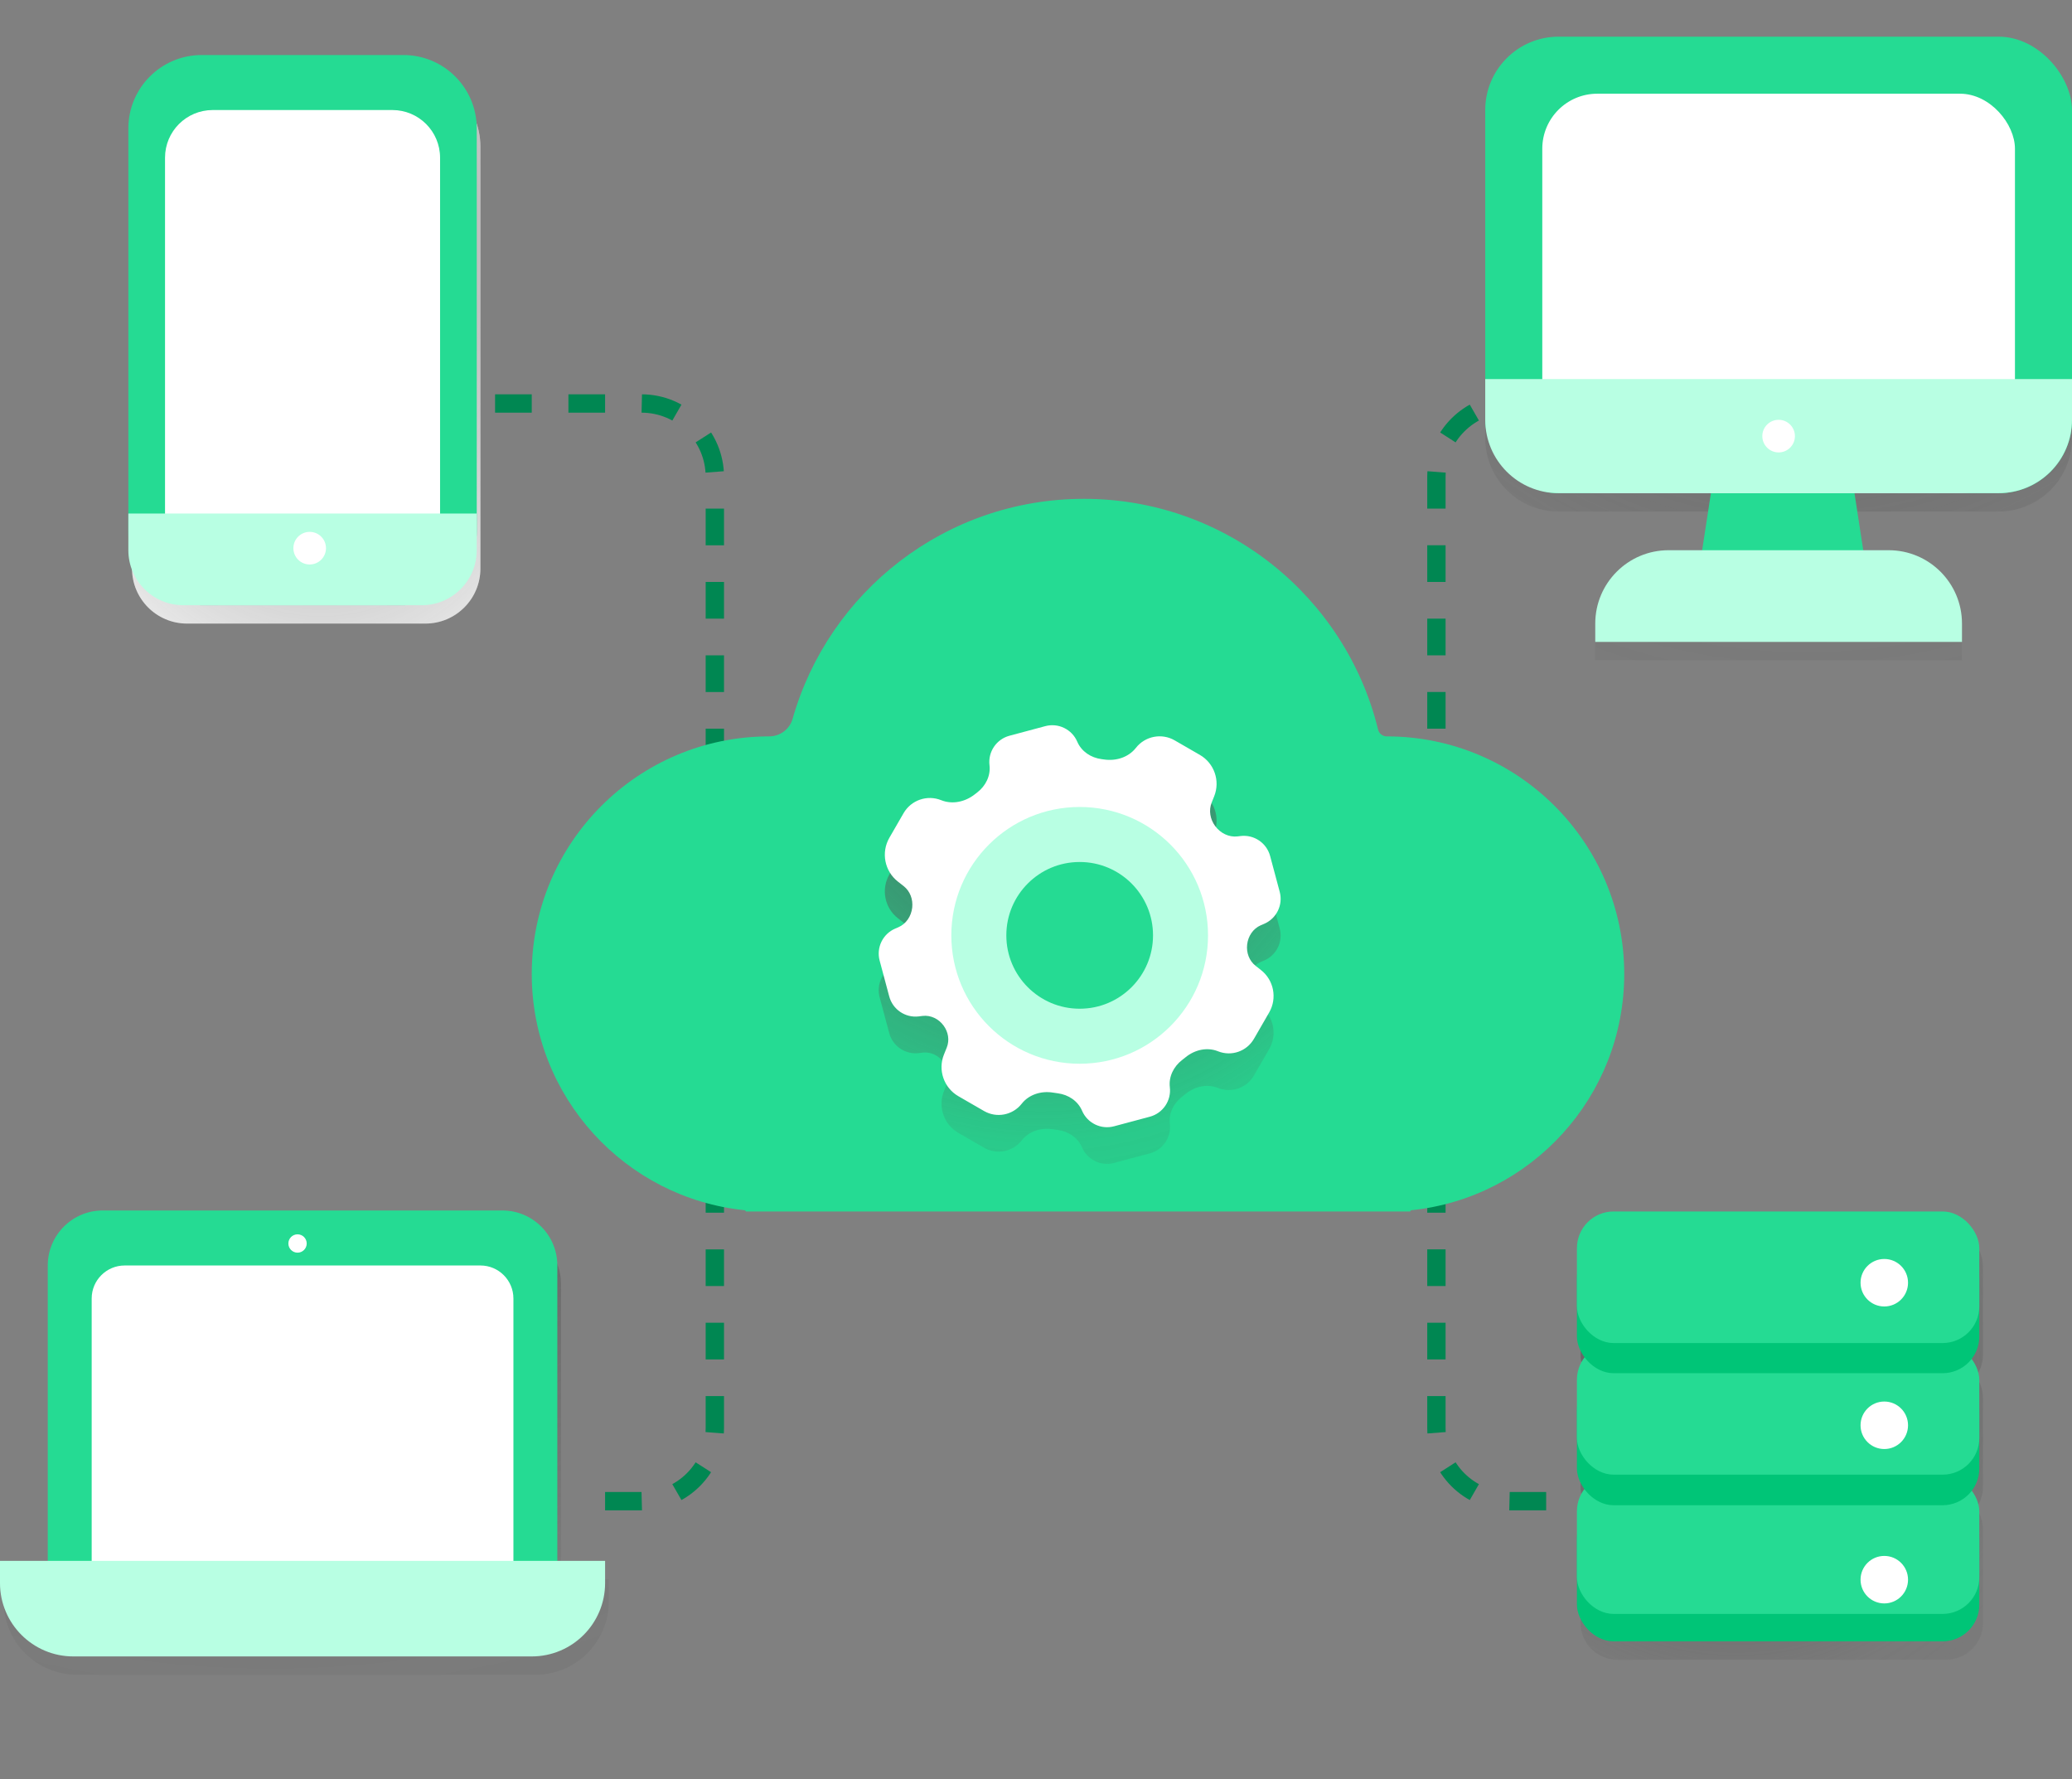 <svg width="113" height="97" viewBox="0 0 113 97" fill="none" xmlns="http://www.w3.org/2000/svg">
<rect x="0" y="0" width="113" height="97" fill="#808080" stroke="none"/>
<path d="M84.322 81.852L82.337 81.852C80.127 81.852 78.337 80.061 78.337 77.852L78.337 51.926L69.608 51.926" stroke="#008752" stroke-dasharray="2 2"/>
<path d="M84.322 22L82.337 22C80.127 22 78.337 23.791 78.337 26L78.337 51.925L64 51.925" stroke="#008752" stroke-dasharray="2 2"/>
<path d="M32.999 81.852L34.985 81.852C37.194 81.852 38.985 80.061 38.985 77.852L38.985 51.926L47.713 51.926" stroke="#008752" stroke-dasharray="2 2"/>
<path d="M27 22L34.985 22C37.194 22 38.985 23.791 38.985 26L38.985 51.925L53.321 51.925" stroke="#008752" stroke-dasharray="2 2"/>
<path fill-rule="evenodd" clip-rule="evenodd" d="M75.628 66.056H41.952H40.691C40.672 66.056 40.657 66.041 40.657 66.022C40.657 66.005 40.644 65.99 40.627 65.989C34.096 65.325 29 59.809 29 53.103C29 45.95 34.799 40.151 41.952 40.151C42.539 40.151 43.065 39.761 43.225 39.197C45.19 32.272 51.559 27.199 59.114 27.199C66.879 27.199 73.393 32.56 75.157 39.782C75.21 39.999 75.405 40.151 75.628 40.151C82.781 40.151 88.58 45.95 88.58 53.103C88.58 59.809 83.484 65.325 76.953 65.989C76.936 65.99 76.923 66.005 76.923 66.022C76.923 66.041 76.908 66.056 76.889 66.056H75.628Z" fill="#25DB93"/>
<path fill-rule="evenodd" clip-rule="evenodd" d="M53.964 43.725C53.876 42.993 54.339 42.307 55.052 42.116L57.005 41.593C57.717 41.402 58.461 41.764 58.751 42.442C58.979 42.975 59.498 43.316 60.072 43.391C60.119 43.397 60.166 43.404 60.212 43.41C60.865 43.506 61.542 43.295 61.949 42.776C62.454 42.133 63.355 41.959 64.063 42.368L65.437 43.161C66.223 43.615 66.555 44.577 66.217 45.419L66.082 45.757C65.909 46.187 65.996 46.67 66.272 47.042C66.557 47.428 67.02 47.661 67.497 47.604L67.658 47.584C68.391 47.496 69.077 47.96 69.268 48.672L69.791 50.625C69.982 51.337 69.62 52.082 68.941 52.372L68.764 52.447C68.339 52.629 68.065 53.046 68.015 53.505C67.966 53.945 68.127 54.386 68.475 54.66L68.769 54.891C69.473 55.443 69.663 56.429 69.216 57.204L68.384 58.645C67.991 59.325 67.157 59.614 66.428 59.321C65.834 59.083 65.164 59.236 64.667 59.639C64.602 59.692 64.536 59.744 64.469 59.796C64.009 60.148 63.73 60.703 63.799 61.278C63.887 62.01 63.423 62.696 62.711 62.887L60.758 63.41C60.045 63.601 59.301 63.239 59.011 62.561C58.784 62.028 58.265 61.687 57.69 61.612C57.601 61.6 57.511 61.587 57.423 61.573C56.784 61.47 56.118 61.674 55.719 62.182C55.229 62.806 54.355 62.975 53.668 62.579L52.265 61.769C51.475 61.312 51.14 60.344 51.48 59.498L51.634 59.115C51.794 58.717 51.715 58.268 51.462 57.922C51.196 57.557 50.762 57.339 50.314 57.393L50.105 57.419C49.373 57.507 48.687 57.043 48.496 56.331L47.973 54.377C47.782 53.665 48.144 52.921 48.822 52.631L48.989 52.56C49.42 52.376 49.698 51.953 49.749 51.487C49.799 51.041 49.637 50.593 49.283 50.315L48.967 50.067C48.239 49.496 48.042 48.477 48.505 47.676L49.277 46.339C49.689 45.625 50.564 45.322 51.329 45.63C51.948 45.878 52.647 45.719 53.17 45.304C53.211 45.272 53.252 45.24 53.294 45.208C53.754 44.855 54.033 44.3 53.964 43.725Z" fill="url(#paint0_radial_362_20360)" fill-opacity="0.8"/>
<path fill-rule="evenodd" clip-rule="evenodd" d="M53.964 41.725C53.876 40.993 54.339 40.307 55.052 40.116L57.005 39.593C57.717 39.402 58.461 39.764 58.751 40.442C58.979 40.975 59.498 41.316 60.072 41.391C60.119 41.397 60.166 41.404 60.212 41.41C60.865 41.506 61.542 41.295 61.949 40.776C62.454 40.133 63.355 39.959 64.063 40.368L65.437 41.161C66.223 41.615 66.555 42.577 66.217 43.419L66.082 43.757C65.909 44.187 65.996 44.67 66.272 45.042C66.557 45.428 67.02 45.661 67.497 45.604L67.658 45.584C68.391 45.496 69.077 45.96 69.268 46.672L69.791 48.625C69.982 49.337 69.62 50.082 68.941 50.372L68.764 50.447C68.339 50.629 68.065 51.046 68.015 51.505C67.966 51.945 68.127 52.386 68.475 52.66L68.769 52.891C69.473 53.443 69.663 54.429 69.216 55.204L68.384 56.645C67.991 57.325 67.157 57.614 66.428 57.321C65.834 57.083 65.164 57.236 64.667 57.639C64.602 57.692 64.536 57.744 64.469 57.796C64.009 58.148 63.73 58.703 63.799 59.278C63.887 60.01 63.423 60.696 62.711 60.887L60.758 61.41C60.045 61.601 59.301 61.239 59.011 60.561C58.784 60.028 58.265 59.687 57.69 59.612C57.601 59.6 57.511 59.587 57.423 59.573C56.784 59.47 56.118 59.674 55.719 60.182C55.229 60.806 54.355 60.975 53.668 60.579L52.265 59.769C51.475 59.312 51.14 58.344 51.48 57.498L51.634 57.115C51.794 56.717 51.715 56.268 51.462 55.922C51.196 55.557 50.762 55.339 50.314 55.393L50.105 55.419C49.373 55.507 48.687 55.043 48.496 54.331L47.973 52.377C47.782 51.665 48.144 50.921 48.822 50.631L48.989 50.56C49.42 50.376 49.698 49.953 49.749 49.487C49.799 49.041 49.637 48.593 49.283 48.315L48.967 48.067C48.239 47.496 48.042 46.477 48.505 45.676L49.277 44.339C49.689 43.625 50.564 43.322 51.329 43.63C51.948 43.878 52.647 43.719 53.17 43.304C53.211 43.272 53.252 43.24 53.294 43.208C53.754 42.855 54.033 42.3 53.964 41.725Z" fill="white"/>
<circle cx="58.882" cy="51" r="5.5" fill="#25DB93" stroke="#B8FFE3" stroke-width="3"/>
<path fill-rule="evenodd" clip-rule="evenodd" d="M86.2 69.055C86.2 67.95 87.096 67.055 88.2 67.055H106.144C107.249 67.055 108.144 67.95 108.144 69.055V70.685L108.144 70.699V73.873C108.144 74.314 108.002 74.721 107.76 75.052C108.002 75.382 108.144 75.79 108.144 76.231V77.884L108.144 77.898V81.073C108.144 81.507 108.006 81.909 107.77 82.237C108.006 82.566 108.144 82.968 108.144 83.402V84.884L108.144 84.898V88.495C108.144 89.599 107.249 90.495 106.144 90.495H88.2C87.096 90.495 86.2 89.599 86.2 88.495V87.013L86.2 86.998V83.402C86.2 82.968 86.339 82.565 86.574 82.237C86.339 81.909 86.2 81.507 86.2 81.073V79.419L86.2 79.404V76.231C86.2 75.79 86.343 75.382 86.584 75.052C86.343 74.721 86.2 74.314 86.2 73.873V72.243L86.2 72.229V69.055Z" fill="url(#paint1_radial_362_20360)" fill-opacity="0.8"/>
<rect x="86" y="81.898" width="21.944" height="7.596" rx="2" fill="#00C577"/>
<rect x="86" y="80.402" width="21.944" height="7.596" rx="2" fill="#25DB93"/>
<rect x="86" y="74.898" width="21.944" height="7.174" rx="2" fill="#00C577"/>
<rect x="86" y="73.231" width="21.944" height="7.174" rx="2" fill="#25DB93"/>
<rect x="86" y="67.699" width="21.944" height="7.174" rx="2" fill="#00C577"/>
<rect x="86" y="66.055" width="21.944" height="7.174" rx="2" fill="#25DB93"/>
<circle cx="102.763" cy="69.94" r="1.295" fill="white"/>
<circle cx="102.763" cy="77.713" r="1.295" fill="white"/>
<circle cx="102.763" cy="86.131" r="1.295" fill="white"/>
<path fill-rule="evenodd" clip-rule="evenodd" d="M11.2 4C8.991 4 7.2 5.791 7.2 8V29V30V31C7.2 32.657 8.543 34 10.2 34H11.2H12.2H21.2H22.2H23.2C24.857 34 26.2 32.657 26.2 31V30V29V8C26.2 5.791 24.409 4 22.2 4H11.2Z" fill="white"/>
<path fill-rule="evenodd" clip-rule="evenodd" d="M11.2 4C8.991 4 7.2 5.791 7.2 8V29V30V31C7.2 32.657 8.543 34 10.2 34H11.2H12.2H21.2H22.2H23.2C24.857 34 26.2 32.657 26.2 31V30V29V8C26.2 5.791 24.409 4 22.2 4H11.2Z" fill="url(#paint2_radial_362_20360)" fill-opacity="0.7"/>
<path d="M7 7C7 4.791 8.791 3 11 3H22C24.209 3 26 4.791 26 7V29C26 31.209 24.209 33 22 33H11C8.791 33 7 31.209 7 29V7Z" fill="#25DB93"/>
<path d="M9 8.6C9 7.164 10.164 6 11.6 6H21.4C22.836 6 24 7.164 24 8.6V30C24 31.657 22.657 33 21 33H12C10.343 33 9 31.657 9 30V8.6Z" fill="white"/>
<path d="M7 28H26V30C26 31.657 24.657 33 23 33H10C8.343 33 7 31.657 7 30V28Z" fill="#B8FFE3"/>
<circle cx="16.889" cy="29.889" r="0.889" fill="white"/>
<path fill-rule="evenodd" clip-rule="evenodd" d="M85 3C82.791 3 81 4.791 81 7V21.668V23.889V23.89C81 26.099 82.791 27.89 85 27.89H93.308L92.829 31H91C88.791 31 87 32.791 87 35V36H107V35C107 32.791 105.209 31 103 31H101.615L101.137 27.89H109C111.209 27.89 113 26.099 113 23.89V23.889V21.668V7C113 4.791 111.209 3 109 3H85Z" fill="url(#paint3_radial_362_20360)" fill-opacity="0.7"/>
<path d="M93.314 26.848C93.389 26.36 93.809 26 94.302 26H100.142C100.636 26 101.056 26.36 101.131 26.848L101.712 30.626C101.805 31.232 101.336 31.778 100.723 31.778H93.721C93.108 31.778 92.64 31.232 92.733 30.626L93.314 26.848Z" fill="#25DB93"/>
<rect x="81" y="2" width="32" height="24.889" rx="4" fill="#25DB93"/>
<rect x="84.111" y="5.109" width="25.778" height="21.778" rx="3" fill="white"/>
<path d="M81 20.668H113V22.89C113 25.099 111.209 26.89 109 26.89H85C82.791 26.89 81 25.099 81 22.89V20.668Z" fill="#B8FFE3"/>
<path d="M107 35L87 35L87 34C87 31.791 88.791 30 91 30L103 30C105.209 30 107 31.791 107 34L107 35Z" fill="#B8FFE3"/>
<circle cx="97" cy="23.779" r="0.889" fill="white"/>
<path fill-rule="evenodd" clip-rule="evenodd" d="M5.805 67C4.149 67 2.805 68.343 2.805 70V86.106H0.2V87.316C0.2 89.525 1.991 91.316 4.2 91.316H29.2C31.409 91.316 33.2 89.525 33.2 87.316V86.106H30.595V70C30.595 68.343 29.252 67 27.595 67H5.805Z" fill="url(#paint4_radial_362_20360)" fill-opacity="0.7"/>
<path d="M2.605 69C2.605 67.343 3.949 66 5.605 66H27.395C29.052 66 30.395 67.343 30.395 69V87.614H2.605V69Z" fill="#25DB93"/>
<path d="M5 70.8C5 69.806 5.806 69 6.8 69H26.2C27.194 69 28 69.806 28 70.8V88H5V70.8Z" fill="white"/>
<path d="M0 85.106H33V86.316C33 88.525 31.209 90.316 29 90.316H4C1.791 90.316 0 88.525 0 86.316V85.106Z" fill="#B8FFE3"/>
<circle cx="16.227" cy="67.801" r="0.5" fill="white"/>
<defs>
<radialGradient id="paint0_radial_362_20360" cx="0" cy="0" r="1" gradientUnits="userSpaceOnUse" gradientTransform="translate(56.5 41) rotate(68.928) scale(31.865 31.57)">
<stop stop-color="#505050"/>
<stop offset="0.67" stop-color="#505050" stop-opacity="0.16"/>
<stop offset="0.844" stop-color="#373737" stop-opacity="0.08"/>
</radialGradient>
<radialGradient id="paint1_radial_362_20360" cx="0" cy="0" r="1" gradientUnits="userSpaceOnUse" gradientTransform="translate(94.2 73.999) rotate(74.93) scale(26.924 25.211)">
<stop stop-color="#505050"/>
<stop offset="0.67" stop-color="#505050" stop-opacity="0.16"/>
<stop offset="0.844" stop-color="#373737" stop-opacity="0.08"/>
</radialGradient>
<radialGradient id="paint2_radial_362_20360" cx="0" cy="0" r="1" gradientUnits="userSpaceOnUse" gradientTransform="translate(15.5 10) rotate(82.056) scale(43.417 27.426)">
<stop stop-color="#505050"/>
<stop offset="0.67" stop-color="#505050" stop-opacity="0.16"/>
<stop offset="0.844" stop-color="#373737" stop-opacity="0.08"/>
<stop offset="1" stop-color="#373737" stop-opacity="0.08"/>
</radialGradient>
<radialGradient id="paint3_radial_362_20360" cx="0" cy="0" r="1" gradientUnits="userSpaceOnUse" gradientTransform="translate(97.982 1.948) rotate(84.111) scale(47.683 45.841)">
<stop stop-color="#505050"/>
<stop offset="0.67" stop-color="#505050" stop-opacity="0.16"/>
<stop offset="0.844" stop-color="#373737" stop-opacity="0.08"/>
</radialGradient>
<radialGradient id="paint4_radial_362_20360" cx="0" cy="0" r="1" gradientUnits="userSpaceOnUse" gradientTransform="translate(17 55.5) rotate(83.019) scale(49.366 62.365)">
<stop stop-color="#505050"/>
<stop offset="0.67" stop-color="#505050" stop-opacity="0.16"/>
<stop offset="1" stop-color="#373737" stop-opacity="0.08"/>
</radialGradient>
</defs>
</svg>
